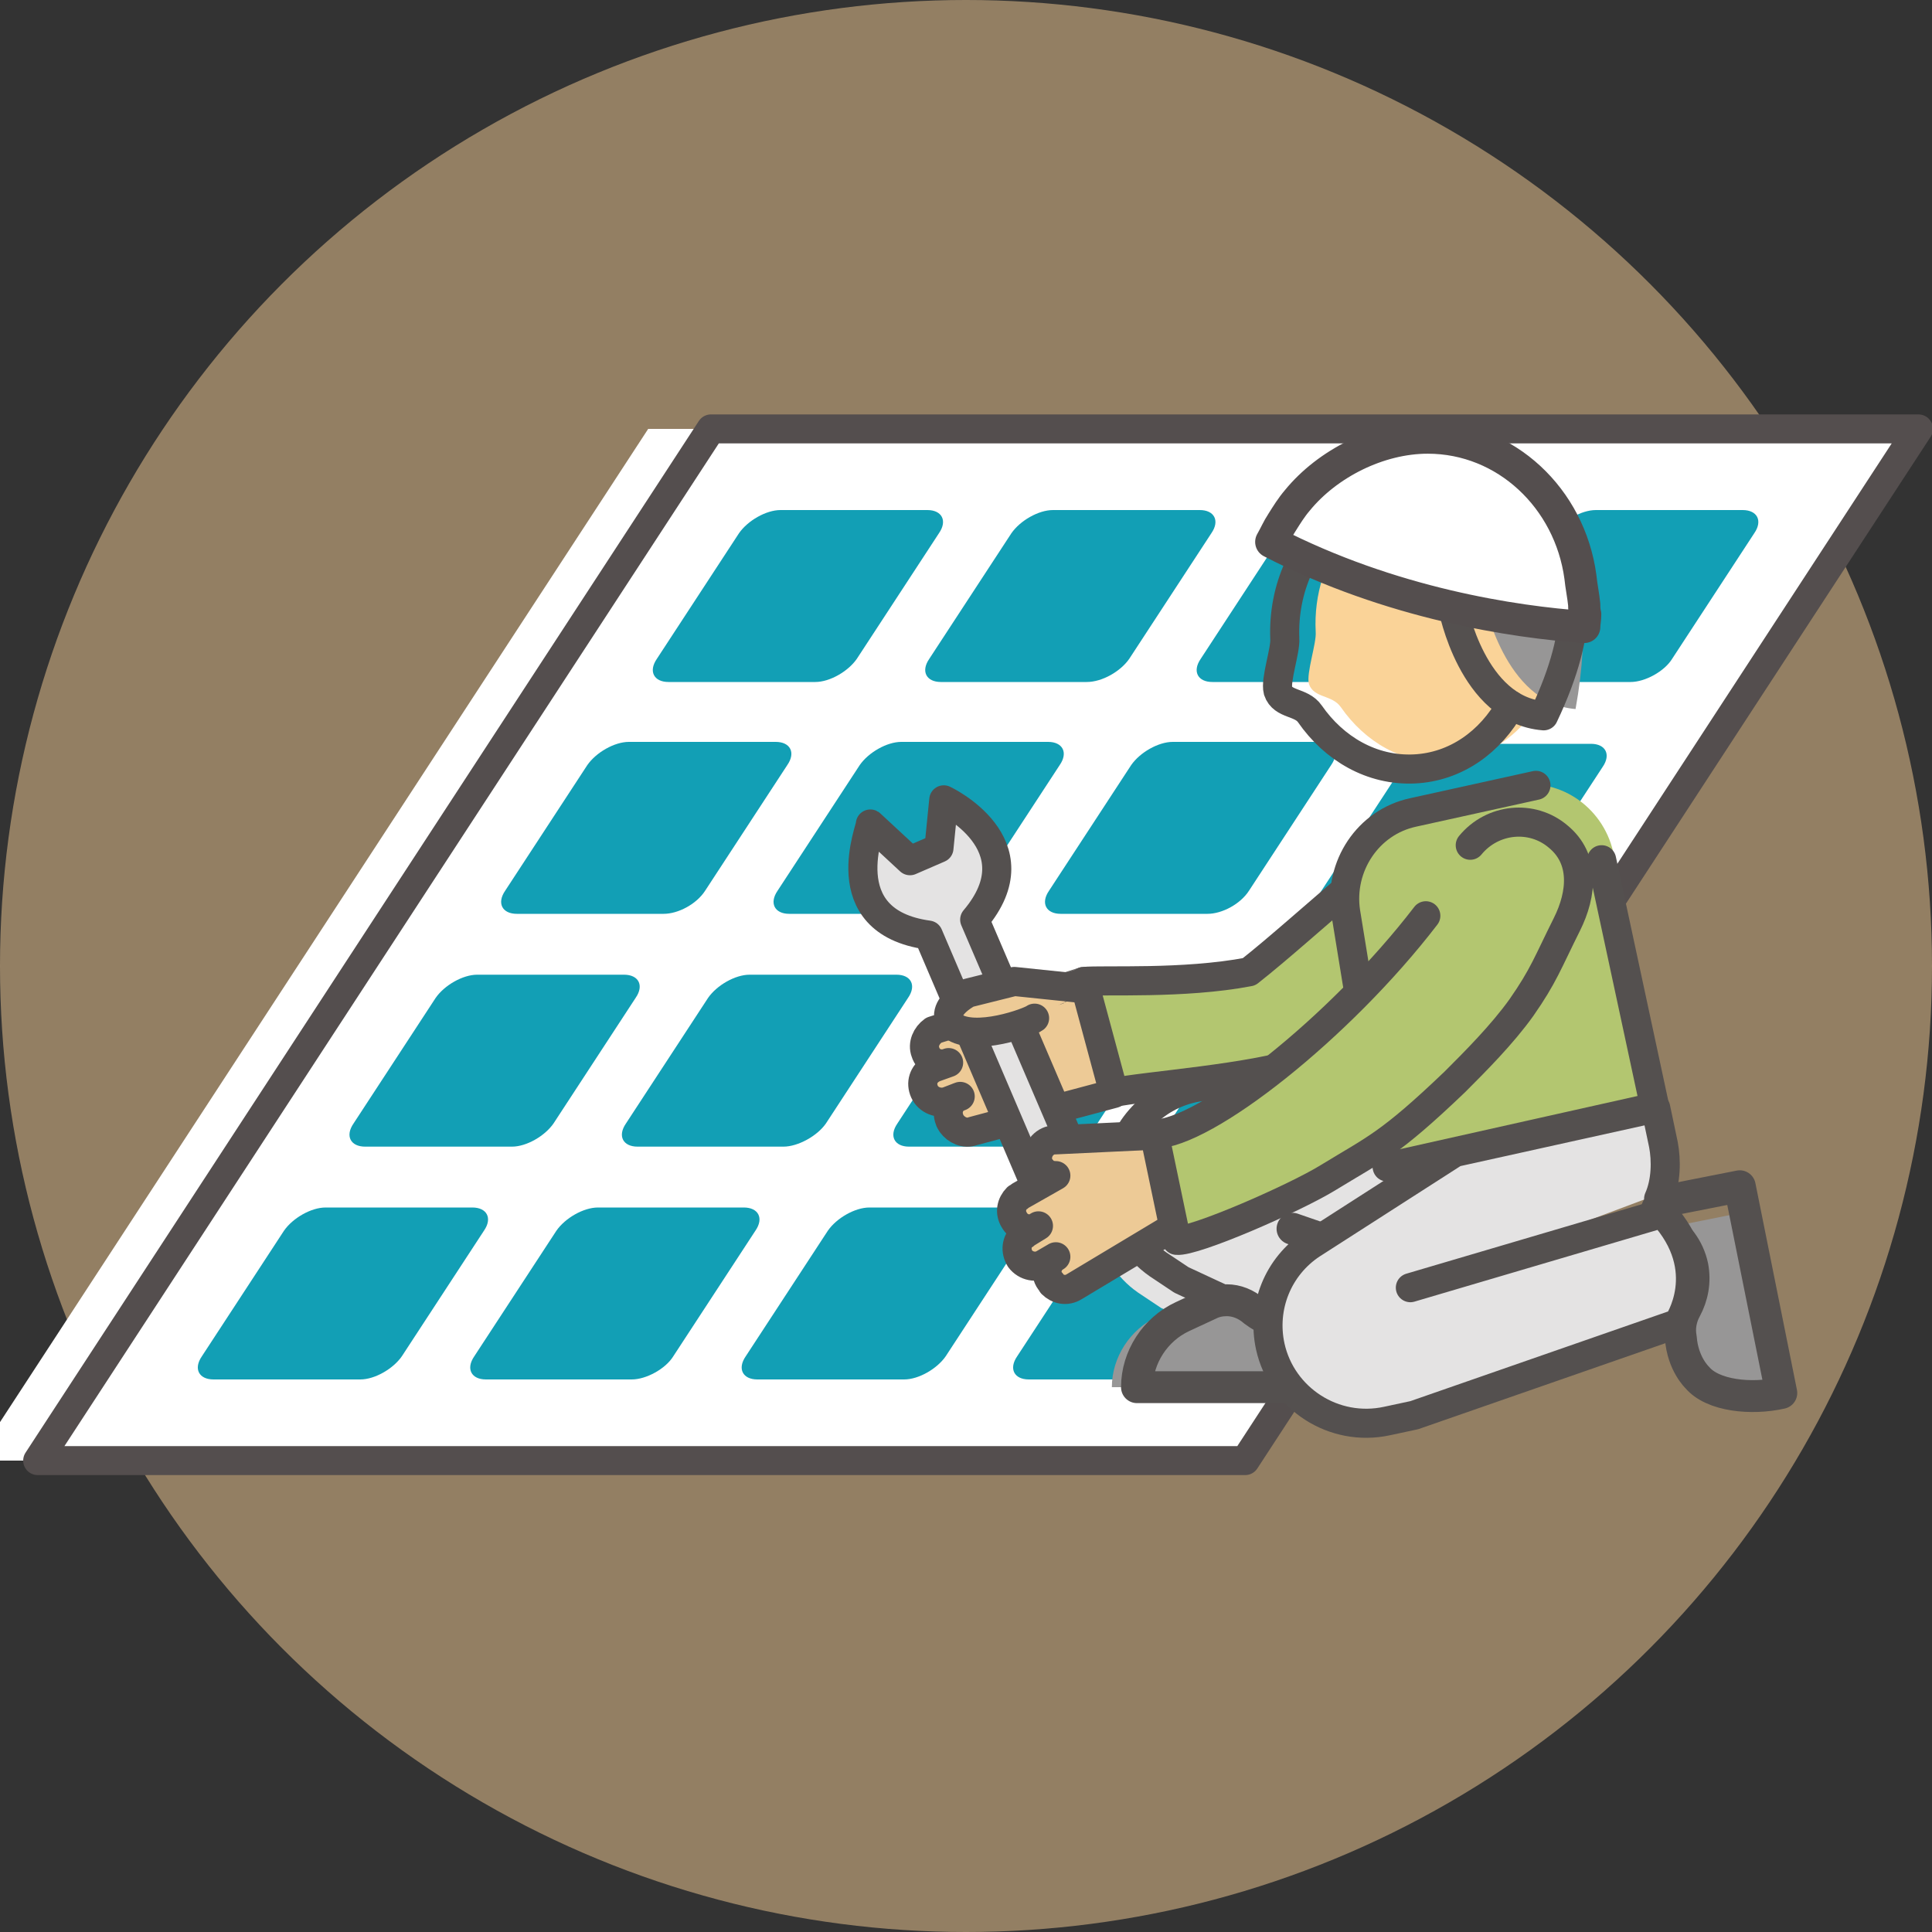 <?xml version="1.0" encoding="utf-8"?>
<!-- Generator: Adobe Illustrator 26.2.1, SVG Export Plug-In . SVG Version: 6.00 Build 0)  -->
<svg version="1.1" id="レイヤー_1" xmlns="http://www.w3.org/2000/svg" xmlns:xlink="http://www.w3.org/1999/xlink" x="0px"
	 y="0px" width="200px" height="200px" viewBox="0 0 200 200" style="enable-background:new 0 0 200 200;" xml:space="preserve">
<rect x="0" y="0" width="200" height="200" fill="#333333" stroke="none"/>
<style type="text/css">
	.st0{opacity:0.5;fill:#F5CD95;}
	.st1{fill:#FFFFFF;}
	.st2{fill:none;stroke:#544E4E;stroke-width:3;stroke-linecap:round;stroke-linejoin:round;stroke-miterlimit:10;}
	.st3{fill:#129FB5;}
	.st4{fill:#EDCA96;stroke:#54504F;stroke-width:3.011;stroke-linecap:round;stroke-linejoin:round;stroke-miterlimit:10;}
	.st5{fill:#E4E3E3;}
	.st6{fill:none;stroke:#54504F;stroke-width:3.011;stroke-linecap:round;stroke-linejoin:round;stroke-miterlimit:10;}
	.st7{fill:#979696;}
	.st8{fill:none;stroke:#54504F;stroke-width:3.3;stroke-linecap:round;stroke-linejoin:round;stroke-miterlimit:10;}
	.st9{fill:#B3C670;}
	.st10{fill:#FAD398;}
	.st11{fill:#FFFFFF;stroke:#544E4E;stroke-width:3.333;stroke-linecap:round;stroke-linejoin:round;stroke-miterlimit:10;}
</style>
<g>
	<circle class="st0" cx="100" cy="100" r="100"/>
	<g>
		<polygon class="st1" points="128.9,151.2 -2.6,151.2 67.1,44.4 198.6,44.4 		"/>
		<polygon class="st2" points="128.9,151.2 3.9,151.2 73.6,44.4 198.6,44.4 		"/>
		<g>
			<path class="st3" d="M84.4,70.6H69.2c-1.5,0-2.1-1.1-1.2-2.4l8.5-13c0.9-1.3,2.8-2.4,4.3-2.4h15.2c1.5,0,2.1,1.1,1.2,2.4l-8.5,13
				C87.8,69.5,85.9,70.6,84.4,70.6z"/>
			<path class="st3" d="M112.5,70.6H97.4c-1.5,0-2.1-1.1-1.2-2.4l8.5-13c0.9-1.3,2.8-2.4,4.3-2.4h15.2c1.5,0,2.1,1.1,1.2,2.4
				l-8.5,13C116,69.5,114.1,70.6,112.5,70.6z"/>
			<path class="st3" d="M140.7,70.6h-15.2c-1.5,0-2.1-1.1-1.2-2.4l8.5-13c0.9-1.3,2.8-2.4,4.3-2.4h15.2c1.5,0,2.1,1.1,1.2,2.4
				l-8.5,13C144.1,69.5,142.2,70.6,140.7,70.6z"/>
			<path class="st3" d="M168.8,70.6h-15.2c-1.5,0-2.1-1.1-1.2-2.4l8.5-13c0.9-1.3,2.8-2.4,4.3-2.4h15.2c1.5,0,2.1,1.1,1.2,2.4
				l-8.5,13C172.3,69.5,170.3,70.6,168.8,70.6z"/>
			<path class="st3" d="M68.7,94.6H53.5c-1.5,0-2.1-1.1-1.2-2.4l8.5-13c0.9-1.3,2.8-2.4,4.3-2.4h15.2c1.5,0,2.1,1.1,1.2,2.4l-8.5,13
				C72.1,93.6,70.2,94.6,68.7,94.6z"/>
			<path class="st3" d="M96.8,94.6H81.7c-1.5,0-2.1-1.1-1.2-2.4l8.5-13c0.9-1.3,2.8-2.4,4.3-2.4h15.2c1.5,0,2.1,1.1,1.2,2.4l-8.5,13
				C100.3,93.6,98.4,94.6,96.8,94.6z"/>
			<path class="st3" d="M125,94.6h-15.2c-1.5,0-2.1-1.1-1.2-2.4l8.5-13c0.9-1.3,2.8-2.4,4.3-2.4h15.2c1.5,0,2.1,1.1,1.2,2.4l-8.5,13
				C128.4,93.6,126.5,94.6,125,94.6z"/>
			<path class="st3" d="M153.1,94.6H138c-1.5,0-2.1-1.1-1.2-2.4l8.5-13C146,78,148,77,149.5,77h15.2c1.5,0,2.1,1.1,1.2,2.4l-8.5,13
				C156.6,93.6,154.6,94.6,153.1,94.6z"/>
			<path class="st3" d="M53,118.7H37.8c-1.5,0-2.1-1.1-1.2-2.4l8.5-13c0.9-1.3,2.8-2.4,4.3-2.4h15.2c1.5,0,2.1,1.1,1.2,2.4l-8.5,13
				C56.4,117.6,54.5,118.7,53,118.7z"/>
			<path class="st3" d="M81.1,118.7H66c-1.5,0-2.1-1.1-1.2-2.4l8.5-13c0.9-1.3,2.8-2.4,4.3-2.4h15.2c1.5,0,2.1,1.1,1.2,2.4l-8.5,13
				C84.6,117.6,82.6,118.7,81.1,118.7z"/>
			<path class="st3" d="M109.3,118.7H94.1c-1.5,0-2.1-1.1-1.2-2.4l8.5-13c0.9-1.3,2.8-2.4,4.3-2.4h15.2c1.5,0,2.1,1.1,1.2,2.4
				l-8.5,13C112.7,117.6,110.8,118.7,109.3,118.7z"/>
			<path class="st3" d="M137.4,118.7h-15.2c-1.5,0-2.1-1.1-1.2-2.4l8.5-13c0.9-1.3,2.8-2.4,4.3-2.4h15.2c1.5,0,2.1,1.1,1.2,2.4
				l-8.5,13C140.9,117.6,138.9,118.7,137.4,118.7z"/>
			<path class="st3" d="M37.3,142.8H22.1c-1.5,0-2.1-1.1-1.2-2.4l8.5-13c0.9-1.3,2.8-2.4,4.3-2.4h15.2c1.5,0,2.1,1.1,1.2,2.4
				l-8.5,13C40.7,141.7,38.8,142.8,37.3,142.8z"/>
			<path class="st3" d="M65.4,142.8H50.3c-1.5,0-2.1-1.1-1.2-2.4l8.5-13c0.9-1.3,2.8-2.4,4.3-2.4H77c1.5,0,2.1,1.1,1.2,2.4l-8.5,13
				C68.9,141.7,66.9,142.8,65.4,142.8z"/>
			<path class="st3" d="M93.6,142.8H78.4c-1.5,0-2.1-1.1-1.2-2.4l8.5-13c0.9-1.3,2.8-2.4,4.3-2.4h15.2c1.5,0,2.1,1.1,1.2,2.4
				l-8.5,13C97,141.7,95.1,142.8,93.6,142.8z"/>
			<path class="st3" d="M121.7,142.8h-15.2c-1.5,0-2.1-1.1-1.2-2.4l8.5-13c0.9-1.3,2.8-2.4,4.3-2.4h15.2c1.5,0,2.1,1.1,1.2,2.4
				l-8.5,13C125.2,141.7,123.2,142.8,121.7,142.8z"/>
		</g>
	</g>
	<g>
		<g>
			<path class="st4" d="M112.2,101.6c-0.1,0-15.5,5.1-15.6,5.1c-0.7,0.5-1.1,1.4-0.8,2.2c0.3,1,1.4,1.5,2.4,1.1l0,0l-1.4,0.5
				c-0.1,0-0.2,0.1-0.4,0.2c-0.8,0.5-1.1,1.4-0.7,2.3c0.4,0.9,1.5,1.3,2.4,1l1.3-0.5c-1,0.3-1.5,1.4-1.1,2.4c0,0.1,0.1,0.2,0.2,0.4
				c0.5,0.7,1.4,1.1,2.2,0.8l14.6-3.9"/>
		</g>
		<path class="st5" d="M124.5,137.4l-4.3-2l-2.4-1.6c-4.6-3.2-5.7-9.5-2.6-14.1l0,0c2.4-3.5,6.7-5.1,10.7-4.1l24.2,7.5l14,9.7"/>
		<path class="st6" d="M126.6,134.5l-4.3-2l-2.4-1.6c-4.6-3.2-5.7-9.5-2.6-14.1l0,0c2.4-3.5,6.7-5.1,10.7-4.1l24.2,7.5l14,9.7"/>
		<g>
			<path class="st7" d="M137.2,134.6c-0.4,0-0.7,0.2-1,0.4c-1.2,1.3-2.9,2.2-4.8,2.2c-1.6,0-3-0.6-4.2-1.5c-0.8-0.7-1.8-1.1-2.8-1.1
				h0c-0.6,0-1.2,0.1-1.8,0.4l-2.8,1.3c-2.8,1.3-4.7,4.2-4.7,7.3l0,0h23.4v-7.7C138.5,135.2,137.9,134.6,137.2,134.6L137.2,134.6z"
				/>
			<path class="st8" d="M139.8,134.6c-0.4,0-0.7,0.2-1,0.4c-1.2,1.3-2.9,2.2-4.8,2.2c-1.6,0-3-0.6-4.2-1.5c-0.8-0.7-1.8-1.1-2.8-1.1
				h0c-0.6,0-1.2,0.1-1.8,0.4l-2.8,1.3c-2.8,1.3-4.7,4.2-4.7,7.3l0,0h23.4v-7.7C141.1,135.2,140.5,134.6,139.8,134.6L139.8,134.6z"
				/>
		</g>
		<g>
			<path class="st7" d="M172,128.5c0.1,0.4,0.3,0.7,0.6,0.9c1.5,0.9,2.7,2.4,3.1,4.3c0.3,1.6-0.4,2.6-1.1,3.9
				c-0.5,0.9-0.3,2.4-0.1,3.5l0,0c0.1,0.6,2.5,2.8,2.5,2.8c1.3,1.2,7.3,0.3,7.3,0.3l-3.8-18.7L173,127
				C172.3,127.1,171.9,127.8,172,128.5L172,128.5z"/>
			<path class="st8" d="M171.5,125.9c0.1,0.4,0.3,0.7,0.6,0.9c1.5,0.9,2.7,2.4,3.1,4.3c0.3,1.6,0,3.1-0.7,4.4c-0.5,0.9-0.7,2-0.5,3
				l0,0c0.2,2.7,1.7,4.1,1.7,4.1c1.6,1.9,5.6,2.3,8.7,1.6l0,0l-4.3-21.4l-7.6,1.5C171.8,124.5,171.3,125.2,171.5,125.9L171.5,125.9z
				"/>
		</g>
		<line class="st8" x1="133.8" y1="127.2" x2="139.6" y2="129.2"/>
		<g>
			<path class="st9" d="M151.3,83.5c3.6,0,10.4-0.9,11.9,2.4c1.5,3.2,1.1,6.6-1.3,9.3c-6.3,7.1-10.2,9.5-15.8,11.1
				c-8.8,2.4-15.2,4.6-20.8,5.8c-3.6,0.8-10.1,1.1-10.1,1.1l-3-10.6c2.8-0.4,4.7,0.1,17-1.9C136,95.4,142,83.5,151.3,83.5z"/>
		</g>
		<g>
			<path class="st6" d="M115.3,113.1l-3.1-11.5c2-0.2,10.3,0.3,17.1-1c6.1-4.8,15.7-14.2,22-17.2c3.2-1.5,7.1-0.1,8.6,3.1
				c1.5,3.2-0.6,6.1-3.1,8.6c-7.3,7.3-15.3,11.3-21.3,14.6C129.6,111.7,118.5,112.4,115.3,113.1"/>
		</g>
		<path class="st9" d="M156.4,81.4l-9,2c-4.7,1-7.7,5.6-7,10.3l4.3,26.4l27.7-6.2L167,88.2C165.9,83.4,161.2,80.3,156.4,81.4z"/>
		<path class="st6" d="M159,81.3l-12.7,2.8c-4.7,1-7.7,5.6-7,10.3l4.3,26.4l27.7-6.2L165.8,89"/>
		<path class="st10" d="M161.5,64c0.4,7.8-4.9,14.5-11.9,14.9c-4.4,0.2-8.3-2.1-10.8-5.7c-0.9-1.3-2.8-0.9-3.3-2.4
			c-0.3-1.1,0.8-4.2,0.7-5.4c-0.4-7.8,4.9-14.5,11.9-14.9C155.2,50,161.1,56.1,161.5,64z"/>
		<path class="st6" d="M156.4,73c-2.1,3.8-5.7,6.4-10,6.6c-4.4,0.2-8.3-2.1-10.8-5.7c-0.9-1.3-2.8-0.9-3.3-2.4
			c-0.3-1.1,0.8-4.2,0.7-5.4c-0.1-2.6,0.4-5.1,1.4-7.3"/>
		<path class="st6" d="M169.4,128.4"/>
		<path class="st7" d="M163.1,73.4c3.1-17.1-4.1-21.7-4.1-21.7s-10.5-15.2-25,4.3c0,0,10.4,6.9,19.6,6.2
			C153.7,62.2,155.7,72.8,163.1,73.4"/>
		<path class="st6" d="M159.8,74.1c8.9-18.7-4.1-21.7-4.1-21.7s-11.4-11.1-21.6,3.5c0,0,9.3,4.3,16.3,7
			C150.4,62.9,152.4,73.5,159.8,74.1"/>
		<path class="st5" d="M145.9,133.3l26.1-7.7l2.9,4.5l-0.6,6.9l-28,9.5l-2.8,0.6c-5.4,1.2-10.8-2.2-12.1-7.7l0,0
			c-0.9-4.1,0.8-8.3,4.3-10.6l15.4-9.5l20.8-4.6l0.8,3.8c0.4,1.7,0.4,3.2,0.1,4.7"/>
		<path class="st6" d="M171.7,124.1c0.8-1.8,0.8-4,0.5-5.6l-0.8-3.8l-20.8,4.6l-14.8,9.5c-3.5,2.3-5.2,6.5-4.3,10.6l0,0
			c1.2,5.4,6.6,8.9,12.1,7.7l2.8-0.6l27.3-9.5c0,0,3.8-5.5-1.6-11.4l-26.1,7.7"/>
		<path class="st6" d="M145.9,133.3"/>
		<path class="st5" d="M96.4,97.3l11.6,29.2l4.7-1.9l-11.5-28.9c6.6-7.8-3.2-12.4-3.2-12.4l-0.5,5l-3,1.3l-4.1-3.8
			C90.5,85.8,86.1,95.8,96.4,97.3z"/>
		<path class="st6" d="M96.1,96.8l12.1,28.3l4.7-1.9l-12-28c6.6-7.8-3.2-12.4-3.2-12.4l-0.5,5l-3,1.3l-4.1-3.8
			C90.3,85.4,85.9,95.4,96.1,96.8z"/>
		<g>
			<path class="st4" d="M112.7,102.4l-7.7-0.8l-4.8,1.2c-0.7,0.4-1.9,1.2-2,2.2c0,0.5,0.1,1,0.4,1.2c2.3,1.7,8-0.4,8.5-0.8"/>
		</g>
		<g>
			<path class="st4" d="M119.8,117.5l-10.6,0.5c-1,0-1.8,0.9-1.8,1.9c0,0.5,0.2,0.9,0.5,1.2c0.3,0.4,0.8,0.6,1.4,0.6l-3.7,2.1
				c-0.1,0.1-0.2,0.2-0.3,0.2c-0.6,0.6-0.8,1.5-0.3,2.3c0.5,0.9,1.7,1.2,2.5,0.6l0,0l-1.3,0.8c-0.1,0.1-0.2,0.2-0.3,0.2
				c-0.7,0.6-0.8,1.6-0.3,2.4c0.6,0.8,1.7,1,2.5,0.5l1.2-0.7c-0.9,0.5-1.2,1.7-0.6,2.5c0.1,0.1,0.2,0.2,0.2,0.3
				c0.6,0.6,1.5,0.8,2.3,0.3l10.5-6.3"/>
		</g>
		<g>
			<path class="st9" d="M153.2,86.7c1.9-3,6.4-3.2,9.1-0.9c2.8,2.3,2.9,6.2,0.9,9.1c-4.2,6.2-6.2,11.4-10.5,15.7
				c-8.1,8-7.3,6.7-14.1,11.2c-1.7,1.2-14.9,6.7-16.7,6.5l-2.3-11C126.9,118.2,143.7,101.8,153.2,86.7z"/>
		</g>
		<g>
			<path class="st6" d="M152.2,87.5c2.3-2.8,6.4-3.2,9.1-0.9c2.8,2.3,2.5,5.9,0.9,9.1c-2,4-2.4,5.3-4.7,8.6c-2,2.8-4.8,5.6-6.9,7.7
				c-6.8,6.5-8.2,6.9-13.1,9.9c-3.4,2.1-13.9,6.7-15.7,6.5l-2.3-11c5.2,0,19.2-11,28.1-22.6"/>
		</g>
		<path class="st11" d="M164,62.6c-0.1-1-0.3-1.9-0.4-2.9c-1.1-8.1-7.7-14.4-15.8-14.4c-5.1,0-10.4,2.7-13.5,6.5
			c-0.6,0.7-1.1,1.5-1.6,2.3c-0.4,0.6-0.7,1.3-1.1,2c12.4,6.4,25.2,8.3,32.4,8.8c0-0.4,0.1-0.8,0.1-1.3C164,63.2,164,62.9,164,62.6z
			"/>
	</g>
</g>
</svg>

